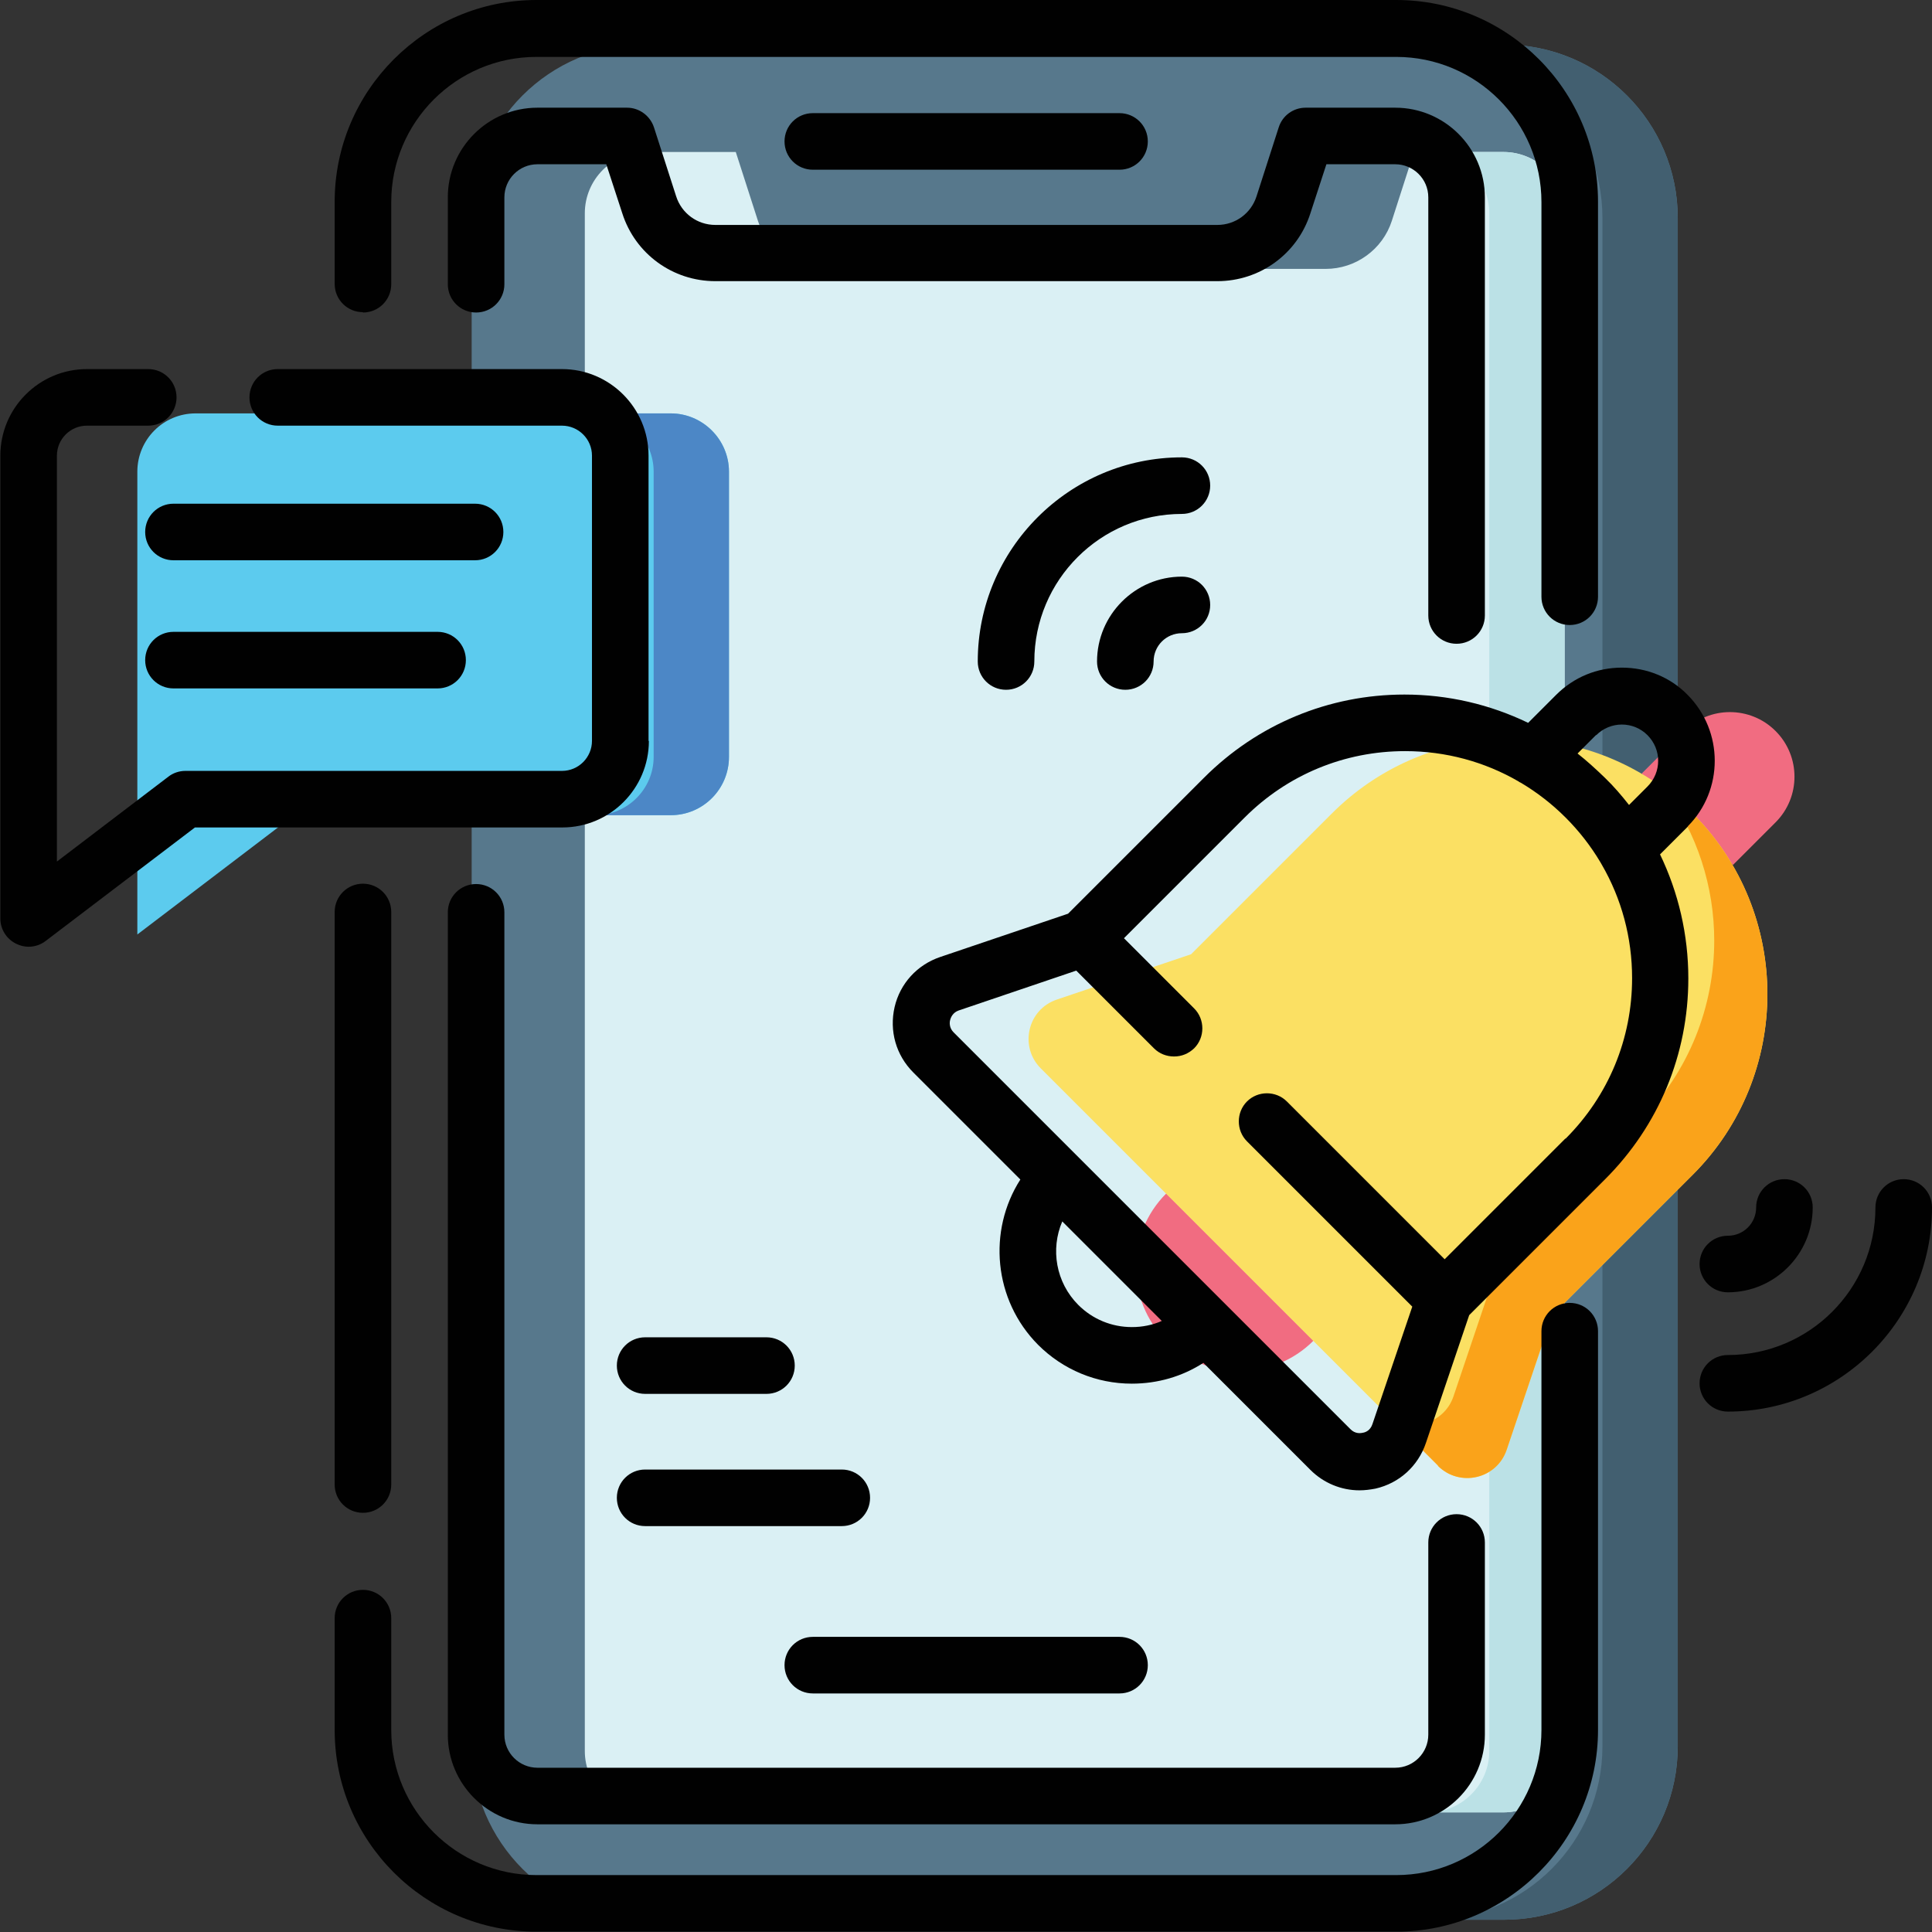 <?xml version="1.0" encoding="UTF-8"?>
<svg id="Layer_2" data-name="Layer 2" xmlns="http://www.w3.org/2000/svg" viewBox="0 0 56.69 56.69">
  <rect x="0" y="0" width="56.69" height="56.69" fill="#333333" stroke="none"/>
  <defs>
    <style>
      .cls-1 {
        fill: #010101;
      }

      .cls-1, .cls-2, .cls-3, .cls-4, .cls-5, .cls-6, .cls-7, .cls-8, .cls-9, .cls-10 {
        stroke-width: 0px;
      }

      .cls-2 {
        fill: #425f70;
      }

      .cls-3 {
        fill: #4c87c6;
      }

      .cls-4 {
        fill: #f16c81;
      }

      .cls-5 {
        fill: #bbe1e6;
      }

      .cls-6 {
        fill: #fbe063;
      }

      .cls-7 {
        fill: #57788c;
      }

      .cls-8 {
        fill: #daf0f4;
      }

      .cls-9 {
        fill: #faa31a;
      }

      .cls-10 {
        fill: #5ccbee;
      }
    </style>
  </defs>
  <g id="Layer_1-2" data-name="Layer 1">
    <g>
      <g>
        <g>
          <path class="cls-7" d="M49.23,6.4v44.84c0,2.81-2.28,5.09-5.09,5.09h-25.21c-2.81,0-5.09-2.28-5.09-5.09V6.4c0-2.81,2.28-5.09,5.09-5.09h25.21c2.81,0,5.09,2.28,5.09,5.09Z"/>
          <path class="cls-2" d="M49.23,6.4v44.84c0,2.81-2.28,5.09-5.09,5.09h-2.21c2.81,0,5.09-2.28,5.09-5.09V6.4c0-2.81-2.28-5.09-5.09-5.09h2.21c2.81,0,5.09,2.28,5.09,5.09Z"/>
          <path class="cls-8" d="M45.91,6.26v45.12c0,.99-.8,1.8-1.8,1.8h-25.15c-.99,0-1.8-.81-1.8-1.8V6.26c0-.99.8-1.8,1.8-1.8h2.63l.65,2.02c.27.84,1.05,1.41,1.94,1.41h14.72c.88,0,1.67-.57,1.94-1.41l.65-2.02h2.63c.99,0,1.8.81,1.8,1.8h0Z"/>
          <path class="cls-5" d="M45.91,6.26v45.12c0,.99-.8,1.8-1.8,1.8h-2.21c.99,0,1.8-.81,1.8-1.8V6.26c0-.99-.8-1.8-1.8-1.8h2.21c.99,0,1.8.81,1.8,1.8h0Z"/>
          <path class="cls-10" d="M21.39,13.84v8.37c0,.94-.76,1.71-1.71,1.71h-11.05l-4.6,3.5v-13.58c0-.94.76-1.71,1.71-1.71h13.94c.94,0,1.71.77,1.71,1.71Z"/>
          <path class="cls-3" d="M21.39,13.84v8.37c0,.94-.76,1.71-1.71,1.71h-2.21c.94,0,1.71-.77,1.71-1.71v-8.37c0-.94-.76-1.71-1.71-1.71h2.21c.94,0,1.71.77,1.71,1.71Z"/>
        </g>
        <g>
          <path class="cls-4" d="M52.1,21.45c-.74-.74-1.94-.74-2.68,0l-1.25,1.25,2.68,2.68,1.25-1.25c.74-.74.74-1.94,0-2.68Z"/>
          <path class="cls-4" d="M34.22,35.02c-1.19,1.19-1.19,3.13,0,4.32,1.19,1.19,3.13,1.19,4.32,0l-4.32-4.32Z"/>
          <path class="cls-6" d="M42.2,43.01l-1.57-1.57-10.09-10.09c-.64-.64-.39-1.73.47-2.02l3.94-1.33,4.13-4.13c2.66-2.66,6.82-2.9,9.75-.73.29.22.58.46.84.73,1.46,1.46,2.19,3.38,2.19,5.3s-.73,3.84-2.19,5.3l-4.13,4.13-1.33,3.94c-.29.86-1.38,1.11-2.02.47h0Z"/>
          <path class="cls-9" d="M42.2,43.01l-1.56-1.56c.64.63,1.72.38,2.01-.48l1.33-3.94,4.13-4.13c1.46-1.46,2.19-3.38,2.19-5.3,0-1.57-.49-3.14-1.47-4.46.29.22.58.46.84.73,1.46,1.46,2.19,3.38,2.19,5.3s-.73,3.84-2.19,5.3l-4.13,4.13-1.33,3.94c-.29.86-1.38,1.11-2.02.47h0Z"/>
        </g>
      </g>
      <g>
        <path class="cls-1" d="M9.82,26.76v16.8c0,.46.37.83.83.83s.83-.37.83-.83v-16.8c0-.46-.37-.83-.83-.83s-.83.37-.83.83Z"/>
        <path class="cls-1" d="M46.06,38.23c-.46,0-.83.37-.83.83v11.7c0,2.35-1.91,4.26-4.26,4.26H15.74c-2.35,0-4.26-1.91-4.26-4.26v-3.28c0-.46-.37-.83-.83-.83s-.83.37-.83.83v3.28c0,3.27,2.66,5.92,5.92,5.92h25.23c3.26,0,5.92-2.66,5.92-5.92v-11.7c0-.46-.37-.83-.83-.83h0Z"/>
        <path class="cls-1" d="M10.65,9.17c.46,0,.83-.37.83-.83v-2.41c0-2.35,1.91-4.26,4.26-4.26h25.23c2.35,0,4.26,1.91,4.26,4.26v11.58c0,.46.37.83.83.83s.83-.37.83-.83V5.92c0-3.27-2.66-5.92-5.92-5.92H15.74c-3.26,0-5.92,2.66-5.92,5.92v2.41c0,.46.37.83.83.83h0Z"/>
        <path class="cls-1" d="M42.74,18.89c.46,0,.83-.37.83-.83V5.79c0-1.45-1.18-2.63-2.63-2.63h-2.63c-.36,0-.68.23-.79.58l-.65,2.02c-.16.5-.62.84-1.15.84h-14.73c-.53,0-.99-.34-1.15-.84l-.65-2.02c-.11-.34-.43-.58-.79-.58h-2.63c-1.45,0-2.63,1.18-2.63,2.63v2.55c0,.46.37.83.83.83s.83-.37.83-.83v-2.55c0-.53.43-.97.97-.97h2.02l.47,1.44c.38,1.19,1.48,1.99,2.73,1.99h14.73c1.25,0,2.35-.8,2.73-1.99l.47-1.44h2.02c.53,0,.97.43.97.97v12.27c0,.46.37.83.83.83h0Z"/>
        <path class="cls-1" d="M13.97,25.94c-.46,0-.83.37-.83.83v24.13c0,1.45,1.18,2.63,2.63,2.63h25.17c1.45,0,2.63-1.18,2.63-2.63v-5.64c0-.46-.37-.83-.83-.83s-.83.37-.83.83v5.64c0,.53-.43.97-.97.97H15.77c-.53,0-.97-.43-.97-.97v-24.13c0-.46-.37-.83-.83-.83Z"/>
        <path class="cls-1" d="M32.85,4.98c.46,0,.83-.37.83-.83s-.37-.83-.83-.83h-9c-.46,0-.83.37-.83.83s.37.83.83.83h9Z"/>
        <path class="cls-1" d="M32.85,48.03h-9c-.46,0-.83.37-.83.83s.37.83.83.83h9c.46,0,.83-.37.83-.83s-.37-.83-.83-.83Z"/>
        <path class="cls-1" d="M19.03,21.74v-8.37c0-1.4-1.14-2.54-2.54-2.54h-8.34c-.46,0-.83.37-.83.83s.37.83.83.83h8.34c.48,0,.88.39.88.88v8.37c0,.48-.39.88-.88.88H5.44c-.18,0-.36.06-.5.17l-3.27,2.49v-11.91c0-.48.39-.88.88-.88h1.8c.46,0,.83-.37.83-.83s-.37-.83-.83-.83h-1.8c-1.4,0-2.54,1.14-2.54,2.54v13.58c0,.32.18.6.46.74.12.06.24.09.37.09.18,0,.36-.06.5-.17l4.38-3.33h10.78c1.4,0,2.54-1.14,2.54-2.54Z"/>
        <path class="cls-1" d="M14.77,15.61c0-.46-.37-.83-.83-.83H5.09c-.46,0-.83.37-.83.83s.37.83.83.83h8.85c.46,0,.83-.37.83-.83Z"/>
        <path class="cls-1" d="M5.09,18.54c-.46,0-.83.37-.83.83s.37.83.83.83h7.75c.46,0,.83-.37.83-.83s-.37-.83-.83-.83h-7.75Z"/>
        <path class="cls-1" d="M49.52,24.25c1.06-1.06,1.06-2.79,0-3.86-.51-.52-1.2-.8-1.93-.8s-1.41.28-1.93.8l-.82.82c-1.12-.54-2.35-.83-3.63-.83-2.22,0-4.31.87-5.88,2.44l-3.99,3.99-3.75,1.27c-.68.23-1.18.78-1.34,1.47-.16.7.04,1.41.55,1.92l3.14,3.14c-.96,1.5-.79,3.53.52,4.85.73.73,1.71,1.14,2.75,1.14.76,0,1.48-.21,2.1-.61l3.14,3.14c.39.39.91.6,1.44.6.16,0,.31-.02.47-.05.7-.16,1.25-.66,1.48-1.34,0,0,0,0,0,0l1.27-3.75,3.99-3.99c1.57-1.57,2.44-3.66,2.44-5.89,0-1.28-.29-2.52-.83-3.64l.82-.82ZM46.84,21.57c.2-.2.47-.31.75-.31s.55.11.75.31c.42.42.42,1.09,0,1.51l-.54.54c-.22-.28-.45-.55-.71-.8s-.52-.49-.8-.71l.54-.54ZM33.21,38.94c-.59,0-1.15-.23-1.57-.65-.66-.66-.82-1.64-.47-2.45l2.92,2.92c-.27.12-.57.18-.87.18h0ZM45.93,33.41l-3.54,3.54-4.63-4.63c-.32-.32-.85-.32-1.17,0-.32.32-.32.85,0,1.17l4.85,4.85-1.17,3.45c-.06.18-.2.24-.28.25-.08.02-.23.03-.36-.1l-11.65-11.65c-.13-.13-.12-.29-.1-.36.02-.08.08-.22.25-.28l3.45-1.17,2.28,2.28c.16.16.37.24.59.24s.42-.08.59-.24c.32-.32.32-.85,0-1.17l-2.06-2.06,3.54-3.54c1.26-1.26,2.93-1.95,4.71-1.95,1.19,0,2.33.31,3.33.89.02.02.05.03.07.04.47.28.91.62,1.31,1.02.4.4.74.84,1.02,1.31.01.02.03.05.04.07.58,1,.89,2.14.89,3.33,0,1.78-.69,3.45-1.95,4.71h0Z"/>
        <path class="cls-1" d="M34.68,16.92c-1.37,0-2.49,1.12-2.49,2.49,0,.46.37.83.83.83s.83-.37.83-.83.37-.83.83-.83.83-.37.83-.83-.37-.83-.83-.83Z"/>
        <path class="cls-1" d="M34.68,13.42c-3.3,0-5.99,2.69-5.99,5.99,0,.46.37.83.83.83s.83-.37.83-.83c0-2.39,1.94-4.33,4.33-4.33.46,0,.83-.37.83-.83s-.37-.83-.83-.83Z"/>
        <path class="cls-1" d="M49.87,37.09c0,.46.37.83.83.83,1.37,0,2.49-1.12,2.49-2.49,0-.46-.37-.83-.83-.83s-.83.37-.83.83-.37.83-.83.83-.83.37-.83.83Z"/>
        <path class="cls-1" d="M55.86,34.6c-.46,0-.83.37-.83.83,0,2.39-1.94,4.33-4.33,4.33-.46,0-.83.37-.83.83s.37.83.83.83c3.3,0,5.99-2.69,5.99-5.99,0-.46-.37-.83-.83-.83Z"/>
        <path class="cls-1" d="M18.93,40.9h3.56c.46,0,.83-.37.83-.83s-.37-.83-.83-.83h-3.56c-.46,0-.83.37-.83.83s.37.83.83.83Z"/>
        <path class="cls-1" d="M24.7,43.12h-5.77c-.46,0-.83.37-.83.83s.37.83.83.83h5.77c.46,0,.83-.37.83-.83s-.37-.83-.83-.83h0Z"/>
      </g>
    </g>
  </g>
</svg>